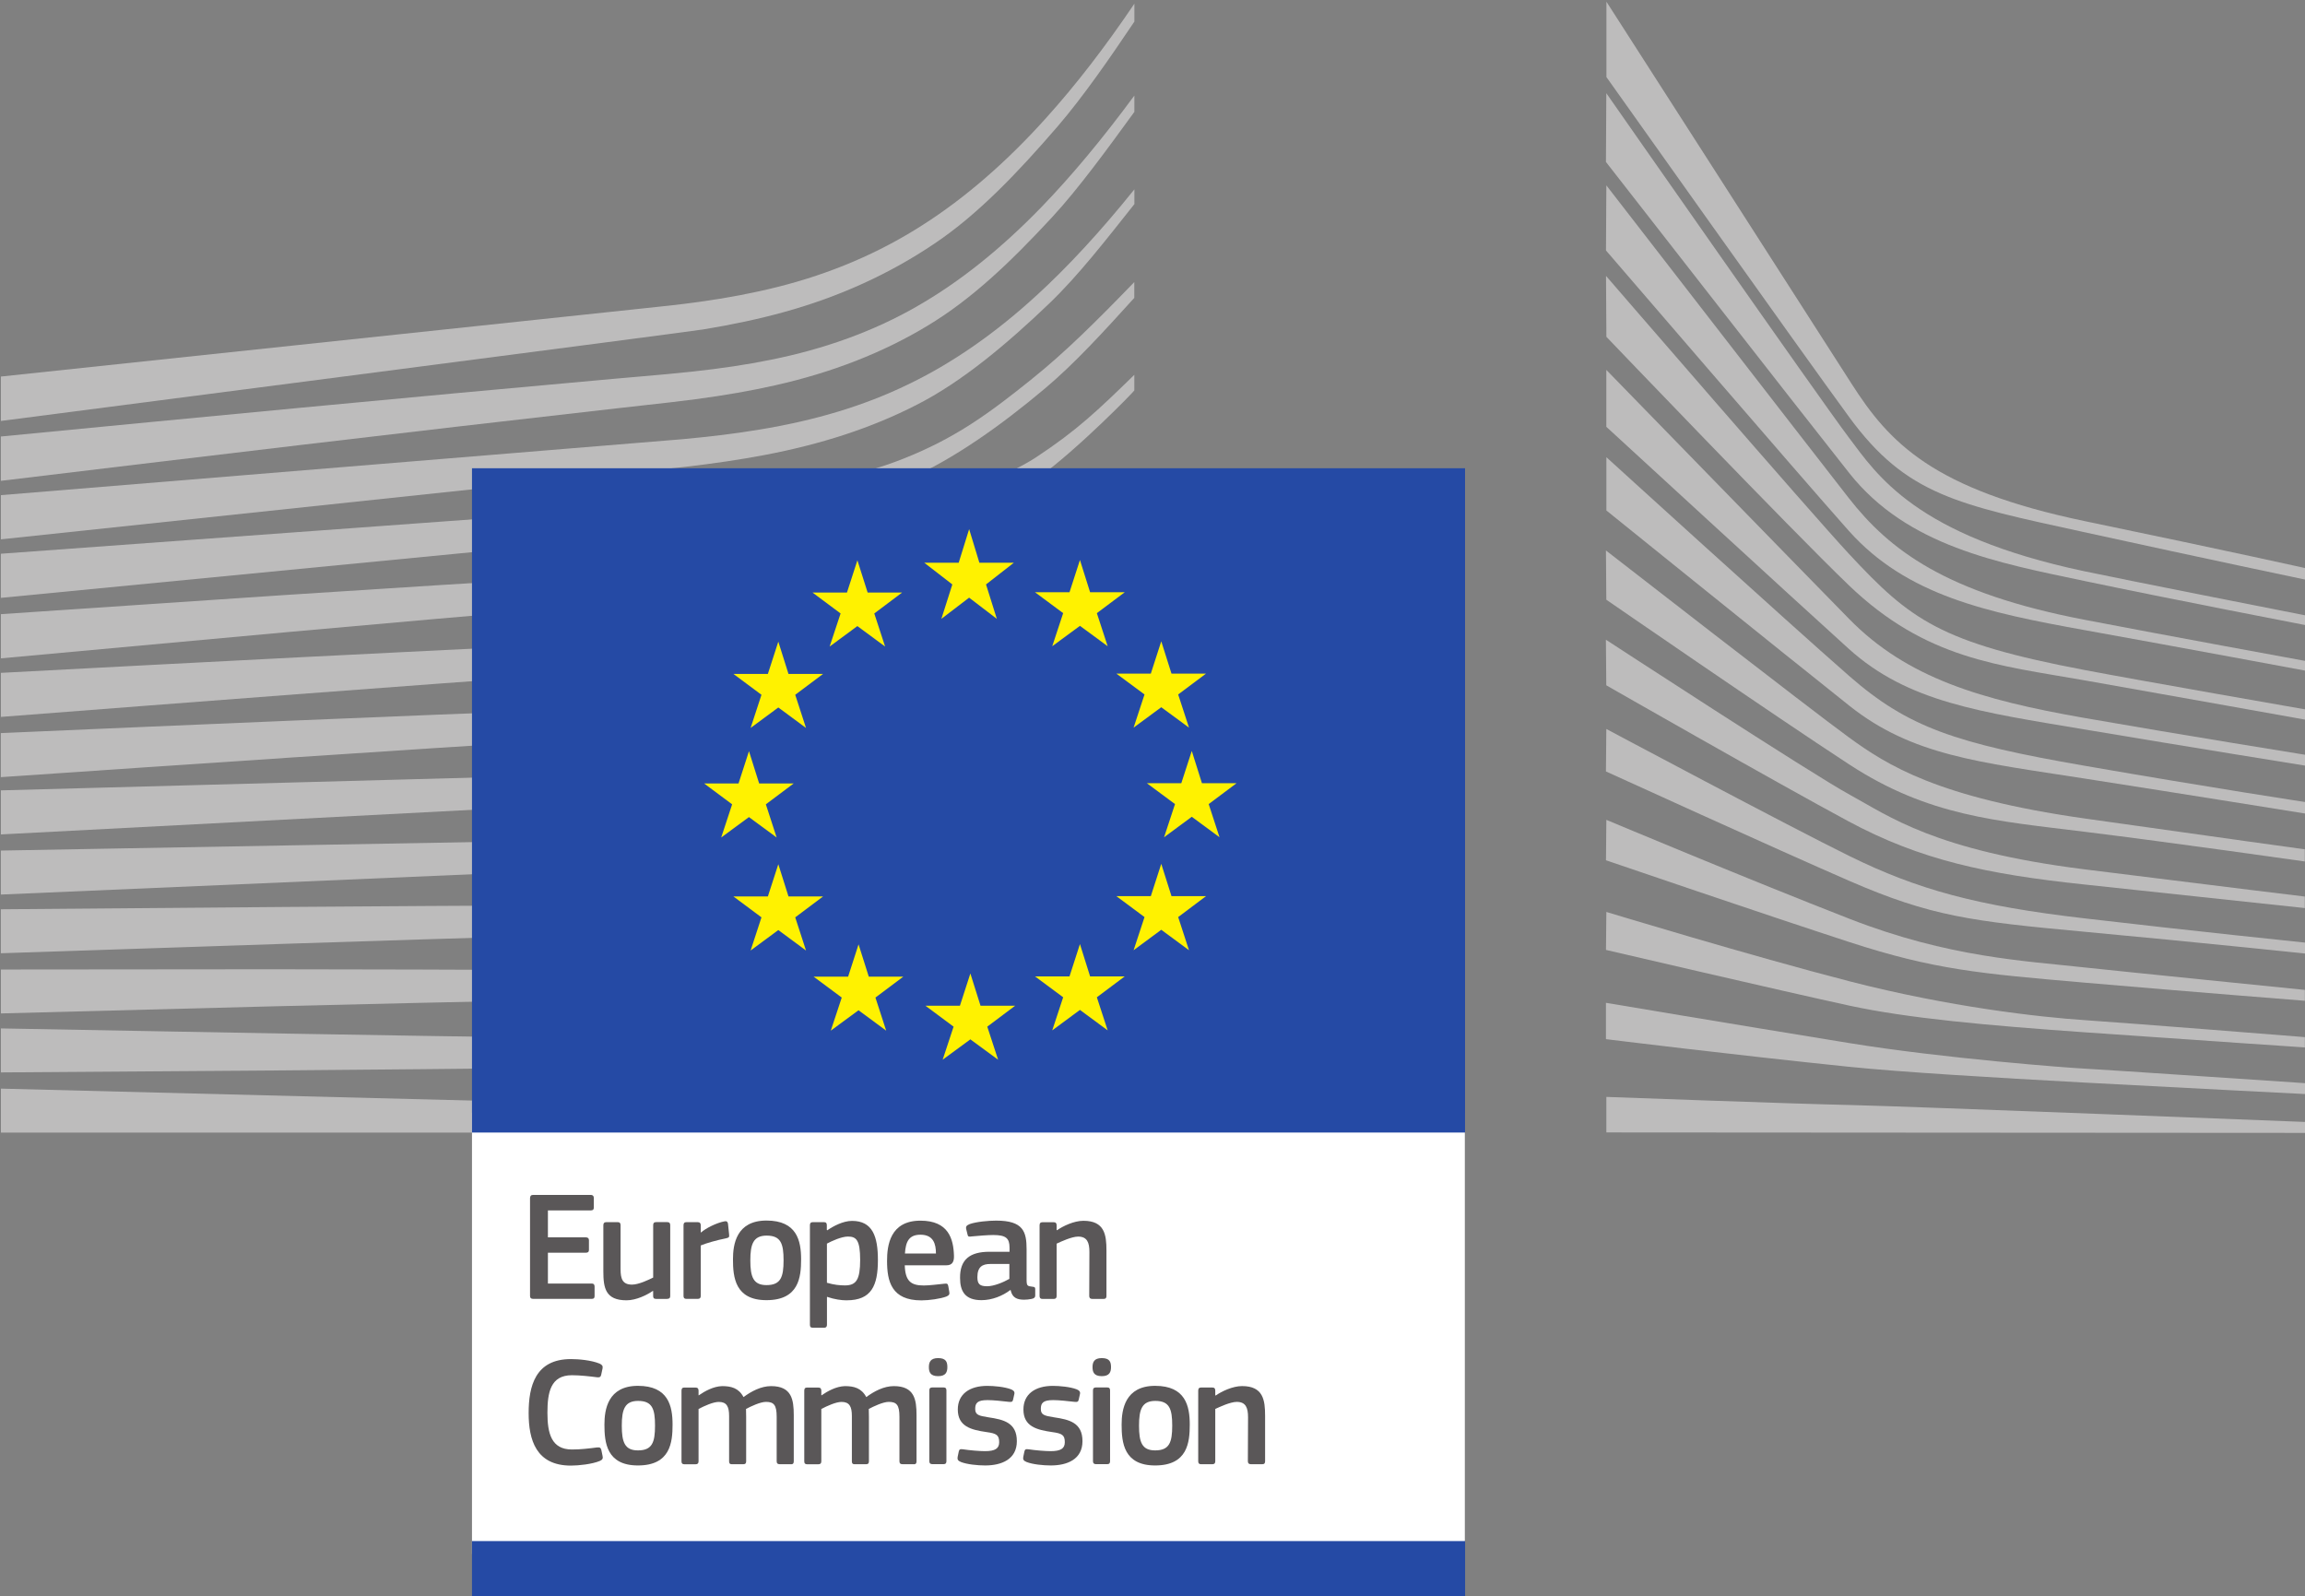 <?xml version="1.0" encoding="UTF-8" standalone="no"?> <!-- Created with Inkscape (http://www.inkscape.org/) --> <svg xmlns:dc="http://purl.org/dc/elements/1.1/" xmlns:cc="http://creativecommons.org/ns#" xmlns:rdf="http://www.w3.org/1999/02/22-rdf-syntax-ns#" xmlns:svg="http://www.w3.org/2000/svg" xmlns="http://www.w3.org/2000/svg" version="1.1" width="300" height="207.724" id="svg15656"><rect width="100%" height="100%" fill="#808080" stroke="none"/><defs id="defs15658"></defs><g transform="translate(-206.877,-301.859)" id="layer1"><g transform="matrix(4.529,0,0,4.529,-1067.567,-2047.94)" id="g15525"><path d="m 281.422,530.931 c 0,0 19.628,-2.54 20.181,-2.63 0.85,-0.139 1.604,-0.301 2.308,-0.495 1.587,-0.435 3.049,-1.099 4.343,-1.974 1.241,-0.831 2.395,-2.041 3.539,-3.369 0.726,-0.845 1.49,-1.946 2.203,-3.009 l 0,-0.514 c -0.845,1.251 -1.677,2.33 -2.534,3.281 -1.135,1.264 -2.325,2.296 -3.539,3.071 -1.252,0.807 -2.661,1.409 -4.19,1.79 -0.685,0.172 -1.417,0.312 -2.243,0.427 -0.542,0.076 -1.103,0.135 -1.644,0.191 -0.216,0.024 -18.424,1.955 -18.424,1.955 l 0,1.274 z" id="path5555" style="fill:#bdbcbc;fill-opacity:1;fill-rule:nonzero;stroke:none"></path><path d="m 307.743,527.641 c -1.229,0.706 -2.647,1.224 -4.218,1.536 -0.67,0.136 -1.401,0.246 -2.234,0.336 -0.49,0.054 -0.983,0.096 -1.476,0.139 -0.266,0.022 -0.532,0.046 -0.799,0.07 -6.015,0.54 -11.999,1.114 -17.595,1.656 l 0,1.274 c 5.64,-0.68 11.666,-1.401 17.679,-2.081 0.268,-0.031 0.535,-0.061 0.802,-0.09 0.492,-0.054 0.986,-0.109 1.48,-0.174 0.856,-0.114 1.605,-0.245 2.289,-0.4 1.631,-0.365 3.104,-0.94 4.378,-1.711 1.265,-0.759 2.382,-1.823 3.585,-3.123 0.749,-0.809 1.581,-1.951 2.361,-3.024 l 0,-0.468 c -0.919,1.245 -1.79,2.291 -2.651,3.184 -1.174,1.216 -2.385,2.183 -3.601,2.875" id="path5559" style="fill:#bdbcbc;fill-opacity:1;fill-rule:nonzero;stroke:none"></path><path d="m 311.178,527.329 c -1.198,1.099 -2.447,1.962 -3.716,2.567 -1.241,0.599 -2.629,1.019 -4.245,1.284 -0.666,0.111 -1.391,0.201 -2.215,0.276 l -19.58,1.607 0,1.27 17.405,-1.846 2.251,-0.236 c 0.849,-0.099 1.589,-0.209 2.261,-0.336 1.674,-0.316 3.11,-0.787 4.389,-1.442 1.308,-0.661 2.614,-1.761 3.829,-2.926 0.815,-0.781 1.6,-1.79 2.439,-2.848 l 0,-0.424 c -0.969,1.205 -1.894,2.208 -2.817,3.054" id="path5563" style="fill:#bdbcbc;fill-opacity:1;fill-rule:nonzero;stroke:none"></path><path d="m 306.443,533.926 c -1.14,0.637 -1.992,1.005 -3.62,1.175 -0.984,0.106 -1.995,0.156 -2.974,0.205 -0.472,0.024 -0.946,0.048 -1.42,0.077 -2.958,0.169 -5.862,0.356 -8.826,0.549 l -8.181,0.551 0,1.27 8.264,-0.757 c 2.67,-0.24 5.772,-0.516 8.801,-0.764 l 2.203,-0.17 c 0.86,-0.066 1.565,-0.136 2.217,-0.221 1.675,-0.216 3.106,-0.555 4.374,-1.034 1.365,-0.51 2.652,-1.302 3.941,-2.235 1.163,-0.84 2.771,-2.496 2.772,-2.518 l 0,-0.449 c -1.051,1.025 -1.656,1.601 -2.808,2.36 -1.376,0.906 -3.721,1.389 -4.744,1.96" id="path5567" style="fill:#bdbcbc;fill-opacity:1;fill-rule:nonzero;stroke:none"></path><path d="m 306.859,536.34 c -1.235,0.362 -2.625,0.608 -4.25,0.749 -0.659,0.058 -1.369,0.101 -2.171,0.134 l -2.19,0.096 c -5.441,0.253 -10.857,0.535 -16.826,0.851 l 0,1.266 c 5.702,-0.441 11.29,-0.87 16.876,-1.268 l 2.183,-0.149 c 0.844,-0.056 1.542,-0.116 2.2,-0.19 1.665,-0.186 3.09,-0.474 4.355,-0.879 1.401,-0.444 2.768,-1.087 4.06,-1.913 0.954,-0.608 1.909,-1.333 2.899,-2.196 l 0,-0.022 c -1.091,0.931 -2.131,1.139 -3.167,1.764 -1.27,0.77 -2.605,1.36 -3.967,1.756" id="path5571" style="fill:#bdbcbc;fill-opacity:1;fill-rule:nonzero;stroke:none"></path><path d="m 306.657,538.445 c -1.244,0.291 -2.592,0.477 -4.244,0.589 -0.636,0.043 -1.321,0.074 -2.155,0.1 l -2.169,0.077 c -5.465,0.206 -11.006,0.444 -16.669,0.69 l 0,1.266 c 5.626,-0.384 11.145,-0.757 16.711,-1.105 l 2.164,-0.13 c 0.849,-0.049 1.54,-0.098 2.176,-0.156 1.681,-0.155 3.058,-0.381 4.33,-0.71 1.427,-0.367 2.815,-0.907 4.124,-1.603 1.012,-0.536 2.022,-1.181 3.069,-1.959 l 0,-0.541 c -1.131,0.816 -2.216,1.482 -3.301,2.025 -1.286,0.644 -2.644,1.134 -4.036,1.456" id="path5575" style="fill:#bdbcbc;fill-opacity:1;fill-rule:nonzero;stroke:none"></path><path d="m 306.472,540.508 c -1.249,0.229 -2.592,0.375 -4.231,0.459 -0.616,0.033 -1.276,0.055 -2.139,0.075 l -18.68,0.505 0,1.266 16.564,-0.865 2.146,-0.109 c 0.838,-0.04 1.522,-0.08 2.156,-0.129 1.661,-0.128 3.027,-0.31 4.3,-0.576 1.445,-0.3 2.848,-0.738 4.168,-1.3 1.064,-0.451 2.129,-1.001 3.239,-1.67 l 0,-0.509 c -1.185,0.69 -2.312,1.242 -3.433,1.686 -1.301,0.517 -2.678,0.91 -4.09,1.166" id="path5579" style="fill:#bdbcbc;fill-opacity:1;fill-rule:nonzero;stroke:none"></path><path d="m 306.325,542.581 c -2.292,0.306 -4.651,0.341 -6.934,0.375 -0.522,0.007 -1.046,0.015 -1.569,0.026 l -16.401,0.295 0,1.264 16.43,-0.708 c 0.52,-0.024 1.042,-0.045 1.565,-0.065 2.297,-0.092 4.674,-0.188 6.997,-0.556 1.47,-0.231 2.885,-0.575 4.206,-1.019 1.094,-0.366 2.226,-0.84 3.374,-1.4 l 0,-0.485 c -1.206,0.561 -2.393,1.029 -3.531,1.379 -1.305,0.403 -2.696,0.704 -4.138,0.894" id="path5583" style="fill:#bdbcbc;fill-opacity:1;fill-rule:nonzero;stroke:none"></path><path d="m 306.195,544.666 c -2.147,0.177 -4.345,0.177 -6.471,0.177 -0.661,0 -1.323,0 -1.984,0.005 -5.434,0.024 -10.824,0.069 -16.319,0.116 l 0,1.264 c 5.234,-0.177 10.785,-0.362 16.337,-0.527 0.659,-0.022 1.317,-0.039 1.978,-0.056 2.138,-0.054 4.348,-0.109 6.518,-0.344 1.515,-0.163 2.895,-0.401 4.216,-0.728 1.153,-0.284 2.336,-0.661 3.525,-1.115 l 0,-0.465 c -1.228,0.44 -2.45,0.8 -3.641,1.062 -1.309,0.289 -2.669,0.487 -4.159,0.61" id="path5587" style="fill:#bdbcbc;fill-opacity:1;fill-rule:nonzero;stroke:none"></path><path d="m 306.112,546.722 c -0.895,0.035 -1.864,0.052 -2.962,0.052 -0.415,0 -0.831,-0.002 -1.245,-0.006 l -4.228,-0.051 c -2.884,-0.021 -5.758,-0.026 -8.454,-0.029 l -7.801,0.007 0,1.262 7.82,-0.204 c 2.686,-0.066 5.567,-0.135 8.444,-0.186 l 4.224,-0.056 c 1.159,-0.018 2.688,-0.052 4.236,-0.154 1.518,-0.099 2.899,-0.25 4.223,-0.461 1.191,-0.19 2.409,-0.446 3.626,-0.757 l 0,-0.448 c -1.251,0.287 -2.495,0.519 -3.701,0.68 -1.316,0.176 -2.684,0.29 -4.181,0.35" id="path5591" style="fill:#bdbcbc;fill-opacity:1;fill-rule:nonzero;stroke:none"></path><path d="m 301.856,548.709 -4.213,-0.045 c -5.375,-0.076 -10.744,-0.174 -16.221,-0.276 l 0,1.264 c 5.228,-0.034 10.765,-0.074 16.225,-0.135 l 4.215,-0.062 c 1.42,-0.025 2.811,-0.051 4.218,-0.098 2.896,-0.092 5.491,-0.296 7.915,-0.618 l 0,-0.44 c -2.434,0.263 -5.031,0.4 -7.93,0.419 -1.401,0.013 -2.805,0.003 -4.209,-0.009" id="path5595" style="fill:#bdbcbc;fill-opacity:1;fill-rule:nonzero;stroke:none"></path><path d="m 313.995,550.944 -32.572,-0.826 0,1.264 32.572,0 0,-0.438 z" id="path5599" style="fill:#bdbcbc;fill-opacity:1;fill-rule:nonzero;stroke:none"></path><path d="m 311.062,529.716 c -1.238,0.994 -2.192,1.7 -3.708,2.301 -1.319,0.525 -2.735,0.739 -4.354,0.96 -1.041,0.146 -2.13,0.361 -3.17,0.431 -0.427,0.029 -0.855,0.056 -1.281,0.09 l -17.128,1.249 0,1.268 17.196,-1.667 2.23,-0.209 c 0.826,-0.079 1.561,-0.169 2.244,-0.28 1.666,-0.268 3.103,-0.675 4.39,-1.249 1.335,-0.589 2.686,-1.554 3.942,-2.61 0.854,-0.718 1.676,-1.62 2.57,-2.606 l 0,-0.454 c -1.081,1.117 -1.979,2.011 -2.933,2.776" id="path5603" style="fill:#bdbcbc;fill-opacity:1;fill-rule:nonzero;stroke:none"></path><path d="m 294.96,563.495 28.532,0 0,-12.689 -28.532,0 0,12.689 z" id="path5605" style="fill:#ffffff;fill-opacity:1;fill-rule:nonzero;stroke:none"></path><path d="m 323.498,532.29 -28.538,0 0,19.09 28.538,0 0,-19.09 z" id="path5607" style="fill:#254aa5;fill-opacity:1;fill-rule:nonzero;stroke:none"></path><path d="m 309.539,535.005 0.993,0 -0.8,0.624 0.311,0.989 -0.797,-0.609 -0.797,0.609 0.315,-0.989 -0.807,-0.624 0.99,0 0.3,-0.965 0.294,0.965 z" id="path5611" style="fill:#fff200;fill-opacity:1;fill-rule:nonzero;stroke:none"></path><path d="m 309.574,547.736 0.995,0 -0.801,0.601 0.311,0.95 -0.797,-0.585 -0.796,0.585 0.314,-0.95 -0.809,-0.601 0.991,0 0.3,-0.927 0.292,0.927 z" id="path5615" style="fill:#fff200;fill-opacity:1;fill-rule:nonzero;stroke:none"></path><path d="m 312.723,546.893 0.995,0 -0.801,0.6 0.311,0.951 -0.797,-0.588 -0.796,0.588 0.314,-0.951 -0.809,-0.6 0.991,0 0.3,-0.929 0.292,0.929 z" id="path5619" style="fill:#fff200;fill-opacity:1;fill-rule:nonzero;stroke:none"></path><path d="m 312.723,535.854 0.995,0 -0.801,0.6 0.311,0.951 -0.797,-0.586 -0.796,0.586 0.314,-0.951 -0.809,-0.6 0.991,0 0.3,-0.927 0.292,0.927 z" id="path5623" style="fill:#fff200;fill-opacity:1;fill-rule:nonzero;stroke:none"></path><path d="m 315.061,538.192 0.993,0 -0.8,0.599 0.311,0.953 -0.797,-0.586 -0.795,0.586 0.314,-0.953 -0.809,-0.599 0.99,0 0.3,-0.929 0.294,0.929 z" id="path5627" style="fill:#fff200;fill-opacity:1;fill-rule:nonzero;stroke:none"></path><path d="m 315.061,544.587 0.993,0 -0.8,0.601 0.311,0.953 -0.797,-0.588 -0.795,0.588 0.314,-0.953 -0.809,-0.601 0.99,0 0.3,-0.929 0.294,0.929 z" id="path5631" style="fill:#fff200;fill-opacity:1;fill-rule:nonzero;stroke:none"></path><path d="m 315.937,541.341 0.995,0 -0.801,0.6 0.311,0.953 -0.797,-0.588 -0.796,0.588 0.314,-0.953 -0.809,-0.6 0.99,0 0.301,-0.927 0.292,0.927 z" id="path5635" style="fill:#fff200;fill-opacity:1;fill-rule:nonzero;stroke:none"></path><path d="m 306.328,535.862 0.993,0 -0.8,0.601 0.311,0.951 -0.797,-0.588 -0.797,0.588 0.315,-0.951 -0.807,-0.601 0.99,0 0.3,-0.927 0.294,0.927 z" id="path5639" style="fill:#fff200;fill-opacity:1;fill-rule:nonzero;stroke:none"></path><path d="m 304.055,538.2 0.995,0 -0.801,0.6 0.31,0.953 -0.796,-0.588 -0.796,0.588 0.312,-0.953 -0.807,-0.6 0.991,0 0.3,-0.927 0.292,0.927 z" id="path5643" style="fill:#fff200;fill-opacity:1;fill-rule:nonzero;stroke:none"></path><path d="m 303.211,541.348 0.994,0 -0.8,0.6 0.31,0.953 -0.796,-0.586 -0.797,0.586 0.314,-0.953 -0.806,-0.6 0.99,0 0.3,-0.927 0.292,0.927 z" id="path5647" style="fill:#fff200;fill-opacity:1;fill-rule:nonzero;stroke:none"></path><path d="m 304.055,544.595 0.995,0 -0.801,0.601 0.31,0.953 -0.796,-0.588 -0.796,0.588 0.312,-0.953 -0.807,-0.601 0.991,0 0.3,-0.926 0.292,0.926 z" id="path5651" style="fill:#fff200;fill-opacity:1;fill-rule:nonzero;stroke:none"></path><path d="m 306.361,546.901 0.993,0 -0.8,0.6 0.309,0.951 -0.795,-0.586 -0.797,0.586 0.315,-0.951 -0.807,-0.6 0.99,0 0.3,-0.929 0.294,0.929 z" id="path5655" style="fill:#fff200;fill-opacity:1;fill-rule:nonzero;stroke:none"></path><path d="m 294.96,564.749 28.54,0 0,-1.629 -28.54,0 0,1.629 z" id="path5657" style="fill:#254aa5;fill-opacity:1;fill-rule:nonzero;stroke:none"></path><path d="m 327.559,518.88 c 0,0 5.95,9.266 7.039,10.97 1.087,1.702 2.331,3.05 6.734,3.965 4.402,0.915 6.319,1.347 6.319,1.347 l 0,0.33 c 0,0 -2.797,-0.585 -6.397,-1.373 -3.599,-0.787 -5.07,-1.054 -6.711,-3.291 -1.366,-1.863 -6.982,-9.779 -6.982,-9.779 l 0,-2.17 z" id="path5661" style="fill:#bdbcbc;fill-opacity:1;fill-rule:nonzero;stroke:none"></path><path d="m 327.559,521.514 c 0,0 6.149,8.809 6.965,9.889 0.816,1.08 1.915,2.82 6.775,3.848 1.255,0.265 6.367,1.271 6.367,1.271 l 0,0.279 c 0,0 -3.885,-0.749 -6.367,-1.271 -2.484,-0.522 -5.093,-0.999 -6.758,-3.099 -1.512,-1.907 -6.994,-8.943 -6.994,-8.943 l 0.011,-1.974 z" id="path5665" style="fill:#bdbcbc;fill-opacity:1;fill-rule:nonzero;stroke:none"></path><path d="m 327.559,524.161 c 0,0 5.794,7.486 6.965,8.984 1.17,1.496 2.784,2.732 6.775,3.499 2.301,0.443 6.35,1.184 6.35,1.184 l 0,0.279 c 0,0 -3.547,-0.661 -6.35,-1.166 -2.803,-0.505 -5.116,-0.994 -6.775,-2.855 -1.455,-1.634 -6.976,-8.055 -6.976,-8.055 l 0.011,-1.869 z" id="path5669" style="fill:#bdbcbc;fill-opacity:1;fill-rule:nonzero;stroke:none"></path><path d="m 327.548,526.761 c 0,0 5.866,6.791 6.994,8.002 1.756,1.886 2.607,2.536 6.758,3.325 1.66,0.316 6.35,1.133 6.35,1.133 l 0,0.295 c 0,0 -3.884,-0.696 -6.35,-1.131 -2.465,-0.435 -4.551,-0.598 -6.775,-2.734 -1.694,-1.626 -6.965,-7.138 -6.965,-7.138 l -0.011,-1.752 z" id="path5673" style="fill:#bdbcbc;fill-opacity:1;fill-rule:nonzero;stroke:none"></path><path d="m 327.559,529.465 c 0,0 5.416,5.564 6.982,7.161 1.661,1.694 3.79,2.321 6.74,2.837 2.816,0.492 6.367,1.062 6.367,1.062 l 0,0.312 c 0,0 -3.335,-0.535 -6.367,-1.044 -2.974,-0.5 -5.055,-0.777 -6.758,-2.316 -1.525,-1.377 -6.965,-6.378 -6.965,-6.378 l 0,-1.636 z" id="path5677" style="fill:#bdbcbc;fill-opacity:1;fill-rule:nonzero;stroke:none"></path><path d="m 327.559,531.972 c 0,0 5.151,4.689 6.982,6.291 1.685,1.474 3.051,1.933 6.758,2.576 3.708,0.644 6.35,1.044 6.35,1.044 l 0,0.331 c 0,0 -3.353,-0.54 -6.367,-1.01 -3.015,-0.47 -4.936,-0.655 -6.74,-2.089 -2.081,-1.655 -6.982,-5.611 -6.982,-5.611 l 0,-1.532 z" id="path5681" style="fill:#bdbcbc;fill-opacity:1;fill-rule:nonzero;stroke:none"></path><path d="m 327.547,534.653 c 0,0 5.876,4.567 6.976,5.367 1.1,0.801 2.554,1.735 6.775,2.334 4.186,0.593 6.332,0.887 6.332,0.887 l 0,0.349 c 0,0 -3.795,-0.541 -6.332,-0.854 -2.536,-0.314 -4.481,-0.446 -6.758,-1.933 -2.216,-1.446 -6.982,-4.735 -6.982,-4.735 l -0.011,-1.416 z" id="path5685" style="fill:#bdbcbc;fill-opacity:1;fill-rule:nonzero;stroke:none"></path><path d="m 327.547,537.218 c 0,0 5.894,3.848 7.011,4.457 1.119,0.609 2.431,1.601 6.74,2.141 4.31,0.539 6.332,0.782 6.332,0.782 l 0,0.331 c 0,0 -3.565,-0.383 -6.35,-0.679 -2.785,-0.296 -4.683,-0.696 -6.758,-1.811 -2.075,-1.114 -6.965,-3.911 -6.965,-3.911 l -0.011,-1.311 z" id="path5689" style="fill:#bdbcbc;fill-opacity:1;fill-rule:nonzero;stroke:none"></path><path d="m 327.559,539.783 c 0,0 5.216,2.781 6.982,3.65 1.969,0.969 3.671,1.434 6.758,1.792 3.03,0.355 6.35,0.698 6.35,0.698 l 0,0.314 c 0,0 -3.07,-0.323 -6.35,-0.627 -3.251,-0.301 -4.41,-0.441 -6.758,-1.462 -2.1,-0.912 -6.994,-3.145 -6.994,-3.145 l 0.011,-1.219 z" id="path5693" style="fill:#bdbcbc;fill-opacity:1;fill-rule:nonzero;stroke:none"></path><path d="m 327.559,542.394 c 0,0 4.104,1.722 7,2.849 2.85,1.109 5.026,1.202 6.758,1.394 0.762,0.084 6.315,0.644 6.315,0.644 l 0,0.312 c 0,0 -3.317,-0.26 -6.332,-0.521 -3.015,-0.261 -4.316,-0.371 -6.758,-1.166 -2.471,-0.804 -6.994,-2.35 -6.994,-2.35 l 0.011,-1.161 z" id="path5697" style="fill:#bdbcbc;fill-opacity:1;fill-rule:nonzero;stroke:none"></path><path d="m 327.559,545.041 c 0,0 4.162,1.265 7,1.996 2.837,0.731 5.445,1.028 6.758,1.114 1.312,0.087 6.315,0.487 6.315,0.487 l 0,0.296 c 0,0 -2.837,-0.19 -6.332,-0.435 -2.826,-0.198 -5.096,-0.406 -6.758,-0.766 -1.841,-0.399 -6.994,-1.601 -6.994,-1.601 l 0.011,-1.091 z" id="path5701" style="fill:#bdbcbc;fill-opacity:1;fill-rule:nonzero;stroke:none"></path><path d="m 327.548,547.652 c 0,0 3.415,0.576 7.011,1.16 2.696,0.439 6.35,0.715 6.74,0.731 0.39,0.018 6.35,0.419 6.35,0.419 l 0,0.312 c 0,0 -3.814,-0.193 -6.35,-0.33 -2.641,-0.144 -5.266,-0.3 -6.758,-0.453 -3.34,-0.343 -6.994,-0.795 -6.994,-0.795 l 0,-1.045 z" id="path5705" style="fill:#bdbcbc;fill-opacity:1;fill-rule:nonzero;stroke:none"></path><path d="m 327.559,550.356 c 0,0 5.369,0.198 7,0.233 1.631,0.035 13.09,0.487 13.09,0.487 l 0,0.314 -20.09,-0.013 0,-1.021 z" id="path5709" style="fill:#bdbcbc;fill-opacity:1;fill-rule:nonzero;stroke:none"></path><path d="m 296.629,553.262 c 0,-0.059 0.028,-0.09 0.09,-0.09 l 1.656,0 c 0.054,0 0.086,0.031 0.086,0.085 l 0,0.28 c 0,0.054 -0.022,0.081 -0.09,0.081 l -1.229,0 0,0.774 1.089,0 c 0.059,0 0.09,0.028 0.09,0.081 l 0,0.279 c 0,0.054 -0.022,0.081 -0.09,0.081 l -1.089,0 0,0.886 1.26,0 c 0.054,0 0.081,0.028 0.081,0.086 l 0,0.274 c 0,0.059 -0.022,0.081 -0.086,0.081 l -1.679,0 c -0.062,0 -0.09,-0.028 -0.09,-0.081 l 0,-2.817 z" id="path5713" style="fill:#5a5758;fill-opacity:1;fill-rule:nonzero;stroke:none"></path><path d="m 300.571,556.161 -0.32,0 c -0.068,0 -0.085,-0.031 -0.085,-0.085 l 0,-0.14 -0.009,-0.005 c -0.176,0.122 -0.482,0.27 -0.756,0.27 -0.608,0 -0.666,-0.36 -0.666,-0.833 l 0,-1.324 c 0,-0.054 0.022,-0.089 0.085,-0.089 l 0.329,0 c 0.059,0 0.081,0.031 0.081,0.089 l 0,1.265 c 0,0.271 0.054,0.441 0.329,0.441 0.194,0 0.49,-0.144 0.608,-0.203 l 0,-1.504 c 0,-0.054 0.018,-0.089 0.085,-0.089 l 0.32,0 c 0.062,0 0.085,0.031 0.085,0.089 l 0,2.031 c 0,0.058 -0.022,0.085 -0.085,0.085" id="path5717" style="fill:#5a5758;fill-opacity:1;fill-rule:nonzero;stroke:none"></path><path d="m 301.534,556.075 c 0,0.054 -0.022,0.085 -0.085,0.085 l -0.325,0 c -0.062,0 -0.085,-0.026 -0.085,-0.085 l 0,-2.03 c 0,-0.059 0.022,-0.09 0.085,-0.09 l 0.32,0 c 0.068,0 0.09,0.036 0.09,0.09 l 0,0.198 0.009,0.009 c 0.135,-0.125 0.455,-0.279 0.666,-0.319 0.059,-0.014 0.099,0 0.109,0.076 l 0.031,0.301 c 0.004,0.064 0.009,0.09 -0.086,0.109 -0.251,0.049 -0.571,0.139 -0.729,0.206 l 0,1.45 z" id="path5721" style="fill:#5a5758;fill-opacity:1;fill-rule:nonzero;stroke:none"></path><path d="m 303.428,554.342 c -0.383,0 -0.469,0.244 -0.469,0.711 0,0.477 0.086,0.711 0.464,0.711 0.41,0 0.491,-0.23 0.491,-0.711 0,-0.477 -0.076,-0.711 -0.486,-0.711 m -0.005,1.855 c -0.904,0 -0.963,-0.662 -0.963,-1.175 0,-0.424 0.094,-1.113 0.963,-1.113 0.874,0 0.995,0.581 0.995,1.113 0,0.512 -0.062,1.175 -0.995,1.175" id="path5725" style="fill:#5a5758;fill-opacity:1;fill-rule:nonzero;stroke:none"></path><path d="m 305.764,554.369 c -0.185,0 -0.469,0.13 -0.604,0.203 l 0,1.125 c 0.203,0.059 0.365,0.076 0.519,0.076 0.324,0 0.436,-0.166 0.436,-0.733 0,-0.573 -0.113,-0.671 -0.351,-0.671 m -0.036,1.833 c -0.149,0 -0.355,-0.028 -0.562,-0.1 l -0.005,0.005 0,0.792 c 0,0.049 -0.013,0.09 -0.085,0.09 l -0.32,0 c -0.071,0 -0.085,-0.031 -0.085,-0.09 l 0,-2.854 c 0,-0.059 0.022,-0.09 0.085,-0.09 l 0.32,0 c 0.064,0 0.081,0.035 0.081,0.09 l 0,0.135 0.014,0.009 c 0.161,-0.113 0.45,-0.27 0.711,-0.27 0.589,0 0.743,0.445 0.743,1.125 0,0.734 -0.185,1.157 -0.896,1.157" id="path5729" style="fill:#5a5758;fill-opacity:1;fill-rule:nonzero;stroke:none"></path><path d="m 307.402,554.856 0.891,0 c 0,-0.275 -0.072,-0.54 -0.445,-0.54 -0.334,0 -0.424,0.203 -0.446,0.54 m -0.005,0.338 c 0.014,0.455 0.176,0.581 0.545,0.581 0.163,0 0.414,-0.033 0.585,-0.05 0.081,-0.009 0.109,-0.009 0.122,0.076 l 0.026,0.149 c 0.014,0.068 0.005,0.104 -0.076,0.14 -0.176,0.068 -0.504,0.113 -0.725,0.113 -0.86,0 -0.986,-0.549 -0.986,-1.135 0,-0.436 0.081,-1.156 0.96,-1.156 0.805,0 0.949,0.522 0.963,1.008 0.005,0.163 -0.04,0.275 -0.22,0.275 l -1.194,0 z" id="path5733" style="fill:#5a5758;fill-opacity:1;fill-rule:nonzero;stroke:none"></path><path d="m 310.403,555.157 -0.549,0 c -0.225,0 -0.37,0.081 -0.37,0.379 0,0.198 0.068,0.261 0.28,0.261 0.194,0 0.468,-0.114 0.639,-0.212 l 0,-0.427 z m 0.028,0.748 c -0.225,0.171 -0.527,0.292 -0.829,0.292 -0.477,0 -0.616,-0.261 -0.616,-0.639 -0.005,-0.527 0.279,-0.752 0.846,-0.752 l 0.576,0 0,-0.116 c 0,-0.27 -0.1,-0.365 -0.469,-0.365 -0.149,0 -0.432,0.022 -0.613,0.04 -0.09,0.014 -0.113,0.009 -0.125,-0.054 l -0.041,-0.166 c -0.009,-0.059 0.005,-0.095 0.104,-0.135 0.194,-0.068 0.549,-0.099 0.761,-0.099 0.779,0 0.873,0.319 0.873,0.824 l 0,0.869 c 0,0.184 0.022,0.189 0.163,0.206 0.068,0.005 0.085,0.019 0.085,0.068 l 0,0.19 c 0,0.049 -0.031,0.08 -0.107,0.094 -0.072,0.014 -0.144,0.022 -0.211,0.022 -0.212,0 -0.343,-0.062 -0.388,-0.274 l -0.009,-0.005 z" id="path5737" style="fill:#5a5758;fill-opacity:1;fill-rule:nonzero;stroke:none"></path><path d="m 313.108,556.161 -0.324,0 c -0.059,0 -0.086,-0.028 -0.086,-0.085 l 0.005,-1.265 c 0,-0.266 -0.062,-0.441 -0.324,-0.441 -0.18,0 -0.495,0.144 -0.618,0.203 l 0,1.504 c 0,0.054 -0.022,0.085 -0.085,0.085 l -0.32,0 c -0.062,0 -0.085,-0.028 -0.085,-0.085 l 0,-2.031 c 0,-0.058 0.022,-0.089 0.085,-0.089 l 0.32,0 c 0.062,0 0.085,0.031 0.085,0.089 l 0,0.136 c 0.005,0 0.01,0.004 0.014,0.004 0.166,-0.116 0.481,-0.27 0.756,-0.27 0.608,0 0.662,0.401 0.662,0.855 l 0,1.306 c 0,0.054 -0.019,0.085 -0.086,0.085" id="path5741" style="fill:#5a5758;fill-opacity:1;fill-rule:nonzero;stroke:none"></path><path d="m 297.803,557.89 c 0.22,0 0.585,0.031 0.824,0.13 0.072,0.033 0.099,0.069 0.085,0.14 l -0.04,0.185 c -0.014,0.054 -0.036,0.076 -0.117,0.068 -0.22,-0.028 -0.49,-0.059 -0.724,-0.059 -0.613,0 -0.703,0.495 -0.703,1.08 0,0.59 0.113,1.054 0.703,1.054 0.26,0 0.481,-0.028 0.724,-0.059 0.086,-0.009 0.104,0.014 0.122,0.072 l 0.035,0.171 c 0.019,0.071 -0.004,0.113 -0.076,0.144 -0.22,0.094 -0.613,0.135 -0.833,0.135 -1.004,0 -1.215,-0.743 -1.215,-1.509 0,-0.769 0.189,-1.552 1.215,-1.552" id="path5745" style="fill:#5a5758;fill-opacity:1;fill-rule:nonzero;stroke:none"></path><path d="m 299.734,559.092 c -0.383,0 -0.469,0.244 -0.469,0.711 0,0.477 0.086,0.711 0.464,0.711 0.41,0 0.491,-0.23 0.491,-0.711 0,-0.477 -0.076,-0.711 -0.486,-0.711 m -0.005,1.855 c -0.904,0 -0.963,-0.662 -0.963,-1.175 0,-0.424 0.094,-1.113 0.963,-1.113 0.874,0 0.995,0.581 0.995,1.113 0,0.512 -0.062,1.175 -0.995,1.175" id="path5749" style="fill:#5a5758;fill-opacity:1;fill-rule:nonzero;stroke:none"></path><path d="m 304.126,560.911 -0.324,0 c -0.064,0 -0.086,-0.028 -0.086,-0.085 l 0,-1.279 c 0,-0.334 -0.08,-0.427 -0.306,-0.427 -0.166,0 -0.436,0.13 -0.575,0.203 0,0.045 0.004,0.126 0.004,0.229 l 0,1.275 c 0,0.054 -0.018,0.085 -0.085,0.085 l -0.329,0 c -0.059,0 -0.076,-0.028 -0.076,-0.085 l 0,-1.301 c 0,-0.275 -0.072,-0.405 -0.297,-0.405 -0.158,0 -0.41,0.113 -0.581,0.203 l 0,1.504 c 0,0.054 -0.022,0.085 -0.085,0.085 l -0.324,0 c -0.059,0 -0.081,-0.028 -0.081,-0.085 l 0,-2.031 c 0,-0.058 0.022,-0.089 0.081,-0.089 l 0.319,0 c 0.068,0 0.09,0.035 0.09,0.089 l 0,0.131 0.005,0.005 c 0.175,-0.122 0.422,-0.258 0.671,-0.266 0.26,0 0.476,0.054 0.616,0.315 0.225,-0.166 0.504,-0.315 0.792,-0.315 0.594,0 0.652,0.388 0.652,0.838 l 0,1.324 c 0,0.054 -0.019,0.085 -0.081,0.085" id="path5753" style="fill:#5a5758;fill-opacity:1;fill-rule:nonzero;stroke:none"></path><path d="m 307.654,560.911 -0.324,0 c -0.064,0 -0.086,-0.028 -0.086,-0.085 l 0,-1.279 c 0,-0.334 -0.08,-0.427 -0.306,-0.427 -0.166,0 -0.436,0.13 -0.575,0.203 0,0.045 0.004,0.126 0.004,0.229 l 0,1.275 c 0,0.054 -0.018,0.085 -0.085,0.085 l -0.329,0 c -0.059,0 -0.076,-0.028 -0.076,-0.085 l 0,-1.301 c 0,-0.275 -0.072,-0.405 -0.297,-0.405 -0.158,0 -0.41,0.113 -0.581,0.203 l 0,1.504 c 0,0.054 -0.022,0.085 -0.085,0.085 l -0.324,0 c -0.059,0 -0.081,-0.028 -0.081,-0.085 l 0,-2.031 c 0,-0.058 0.022,-0.089 0.081,-0.089 l 0.319,0 c 0.068,0 0.09,0.035 0.09,0.089 l 0,0.131 0.005,0.005 c 0.175,-0.122 0.422,-0.258 0.671,-0.266 0.26,0 0.476,0.054 0.616,0.315 0.225,-0.166 0.504,-0.315 0.792,-0.315 0.594,0 0.652,0.388 0.652,0.838 l 0,1.324 c 0,0.054 -0.019,0.085 -0.081,0.085" id="path5757" style="fill:#5a5758;fill-opacity:1;fill-rule:nonzero;stroke:none"></path><path d="m 308.594,560.825 c 0,0.049 -0.018,0.085 -0.081,0.085 l -0.32,0 c -0.062,0 -0.09,-0.026 -0.09,-0.085 l 0,-2.035 c 0,-0.062 0.028,-0.085 0.09,-0.085 l 0.32,0 c 0.064,0 0.081,0.036 0.081,0.085 l 0,2.035 z m -0.239,-2.444 c -0.234,0 -0.265,-0.131 -0.265,-0.261 0,-0.144 0.049,-0.258 0.265,-0.258 0.221,0 0.266,0.104 0.266,0.258 0,0.139 -0.041,0.261 -0.266,0.261" id="path5761" style="fill:#5a5758;fill-opacity:1;fill-rule:nonzero;stroke:none"></path><path d="m 309.71,560.947 c -0.225,0 -0.526,-0.031 -0.698,-0.099 -0.09,-0.036 -0.109,-0.077 -0.095,-0.149 l 0.031,-0.149 c 0.014,-0.072 0.045,-0.076 0.117,-0.068 0.198,0.031 0.486,0.054 0.639,0.054 0.289,0 0.406,-0.076 0.406,-0.256 0,-0.207 -0.077,-0.253 -0.361,-0.292 -0.441,-0.064 -0.828,-0.158 -0.828,-0.649 0,-0.445 0.341,-0.679 0.846,-0.679 0.184,0 0.495,0.026 0.684,0.099 0.076,0.031 0.109,0.068 0.095,0.135 l -0.036,0.161 c -0.014,0.064 -0.04,0.072 -0.121,0.064 -0.194,-0.022 -0.446,-0.05 -0.613,-0.05 -0.287,0 -0.355,0.081 -0.355,0.253 0,0.175 0.107,0.198 0.383,0.242 0.427,0.064 0.814,0.149 0.814,0.685 0,0.526 -0.445,0.698 -0.909,0.698" id="path5765" style="fill:#5a5758;fill-opacity:1;fill-rule:nonzero;stroke:none"></path><path d="m 311.596,560.947 c -0.225,0 -0.526,-0.031 -0.698,-0.099 -0.09,-0.036 -0.109,-0.077 -0.095,-0.149 l 0.031,-0.149 c 0.014,-0.072 0.045,-0.076 0.117,-0.068 0.198,0.031 0.486,0.054 0.639,0.054 0.289,0 0.406,-0.076 0.406,-0.256 0,-0.207 -0.077,-0.253 -0.361,-0.292 -0.441,-0.064 -0.828,-0.158 -0.828,-0.649 0,-0.445 0.341,-0.679 0.846,-0.679 0.184,0 0.495,0.026 0.684,0.099 0.076,0.031 0.109,0.068 0.095,0.135 l -0.036,0.161 c -0.014,0.064 -0.04,0.072 -0.121,0.064 -0.194,-0.022 -0.446,-0.05 -0.613,-0.05 -0.287,0 -0.355,0.081 -0.355,0.253 0,0.175 0.107,0.198 0.383,0.242 0.427,0.064 0.814,0.149 0.814,0.685 0,0.526 -0.445,0.698 -0.909,0.698" id="path5769" style="fill:#5a5758;fill-opacity:1;fill-rule:nonzero;stroke:none"></path><path d="m 313.297,560.825 c 0,0.049 -0.018,0.085 -0.081,0.085 l -0.32,0 c -0.062,0 -0.09,-0.026 -0.09,-0.085 l 0,-2.035 c 0,-0.062 0.028,-0.085 0.09,-0.085 l 0.32,0 c 0.064,0 0.081,0.036 0.081,0.085 l 0,2.035 z m -0.239,-2.444 c -0.234,0 -0.265,-0.131 -0.265,-0.261 0,-0.144 0.049,-0.258 0.265,-0.258 0.221,0 0.266,0.104 0.266,0.258 0,0.139 -0.041,0.261 -0.266,0.261" id="path5773" style="fill:#5a5758;fill-opacity:1;fill-rule:nonzero;stroke:none"></path><path d="m 314.597,559.092 c -0.383,0 -0.468,0.244 -0.468,0.711 0,0.477 0.085,0.711 0.463,0.711 0.41,0 0.491,-0.23 0.491,-0.711 0,-0.477 -0.076,-0.711 -0.486,-0.711 m -0.005,1.855 c -0.904,0 -0.963,-0.662 -0.963,-1.175 0,-0.424 0.094,-1.113 0.963,-1.113 0.874,0 0.995,0.581 0.995,1.113 0,0.512 -0.062,1.175 -0.995,1.175" id="path5777" style="fill:#5a5758;fill-opacity:1;fill-rule:nonzero;stroke:none"></path><path d="m 317.667,560.911 -0.324,0 c -0.059,0 -0.086,-0.028 -0.086,-0.085 l 0.005,-1.265 c 0,-0.266 -0.062,-0.441 -0.324,-0.441 -0.18,0 -0.495,0.144 -0.618,0.203 l 0,1.504 c 0,0.054 -0.022,0.085 -0.085,0.085 l -0.32,0 c -0.062,0 -0.085,-0.028 -0.085,-0.085 l 0,-2.031 c 0,-0.058 0.022,-0.089 0.085,-0.089 l 0.32,0 c 0.062,0 0.085,0.031 0.085,0.089 l 0,0.136 c 0.005,0 0.009,0.004 0.014,0.004 0.166,-0.116 0.482,-0.27 0.756,-0.27 0.608,0 0.662,0.401 0.662,0.855 l 0,1.306 c 0,0.054 -0.019,0.085 -0.086,0.085" id="path5781" style="fill:#5a5758;fill-opacity:1;fill-rule:nonzero;stroke:none"></path></g></g></svg> 
